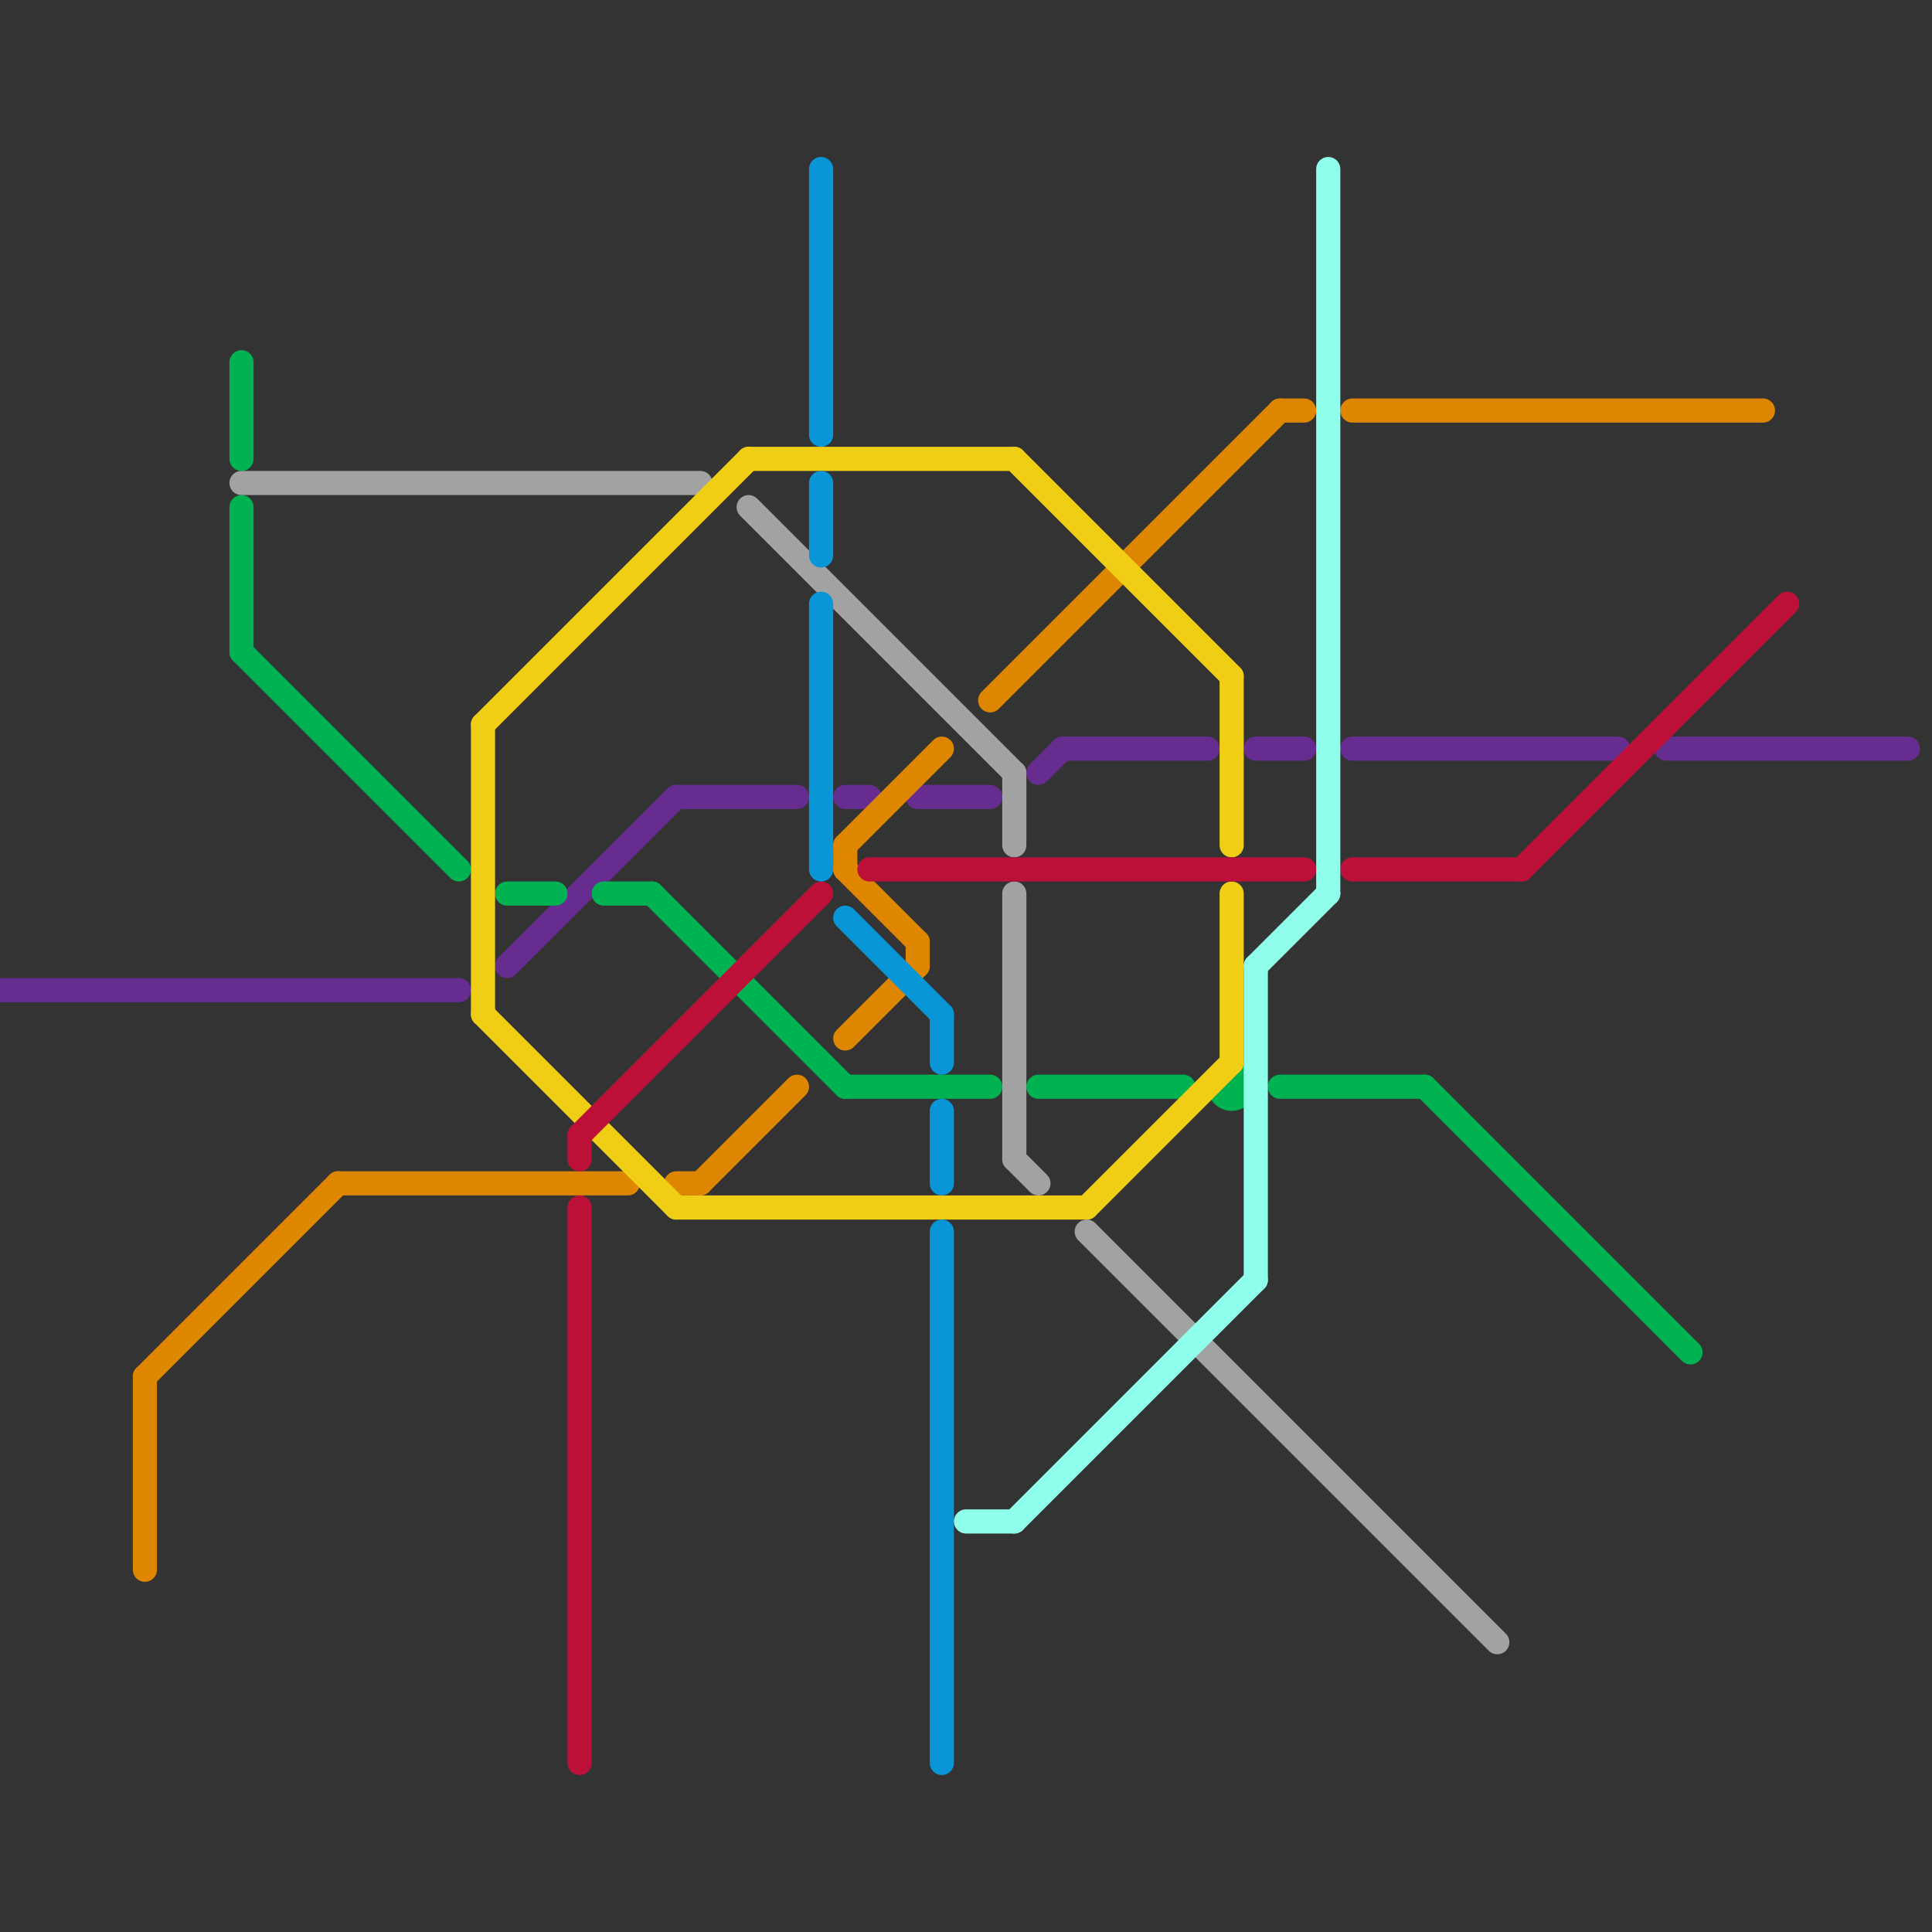 
<svg version="1.1" xmlns="http://www.w3.org/2000/svg" viewBox="0 0 80 80">
<rect x="0" y="0" width="80" height="80" fill="#333333" stroke="none"/>
<style>text { font: 1px Helvetica; font-weight: 600; white-space: pre; dominant-baseline: central; } line { stroke-width: 1; fill: none; stroke-linecap: round; stroke-linejoin: round; } .c0 { stroke: #662c90 } .c1 { stroke: #00b251 } .c2 { stroke: #a2a2a2 } .c3 { stroke: #df8600 } .c4 { stroke: #f0ce15 } .c5 { stroke: #bd1038 } .c6 { stroke: #0896d7 } .c7 { stroke: #8fffec }</style><defs><g id="wm-xf"><circle r="1.2" fill="#000"/><circle r="0.9" fill="#fff"/><circle r="0.6" fill="#000"/><circle r="0.3" fill="#fff"/></g><g id="wm"><circle r="0.6" fill="#000"/><circle r="0.3" fill="#fff"/></g></defs><line class="c0" x1="28" y1="33" x2="33" y2="33"/><line class="c0" x1="35" y1="33" x2="36" y2="33"/><line class="c0" x1="0" y1="41" x2="19" y2="41"/><line class="c0" x1="44" y1="31" x2="50" y2="31"/><line class="c0" x1="52" y1="31" x2="54" y2="31"/><line class="c0" x1="38" y1="33" x2="41" y2="33"/><line class="c0" x1="69" y1="31" x2="79" y2="31"/><line class="c0" x1="56" y1="31" x2="67" y2="31"/><line class="c0" x1="43" y1="32" x2="44" y2="31"/><line class="c0" x1="21" y1="40" x2="28" y2="33"/><line class="c1" x1="10" y1="21" x2="10" y2="27"/><line class="c1" x1="10" y1="15" x2="10" y2="19"/><line class="c1" x1="35" y1="45" x2="41" y2="45"/><line class="c1" x1="53" y1="45" x2="59" y2="45"/><line class="c1" x1="43" y1="45" x2="49" y2="45"/><line class="c1" x1="21" y1="37" x2="23" y2="37"/><line class="c1" x1="27" y1="37" x2="35" y2="45"/><line class="c1" x1="25" y1="37" x2="27" y2="37"/><line class="c1" x1="59" y1="45" x2="70" y2="56"/><line class="c1" x1="10" y1="27" x2="19" y2="36"/><circle cx="51" cy="45" r="1" fill="#00b251" /><line class="c2" x1="42" y1="37" x2="42" y2="48"/><line class="c2" x1="31" y1="21" x2="42" y2="32"/><line class="c2" x1="42" y1="48" x2="43" y2="49"/><line class="c2" x1="45" y1="51" x2="62" y2="68"/><line class="c2" x1="10" y1="20" x2="29" y2="20"/><line class="c2" x1="42" y1="32" x2="42" y2="35"/><line class="c3" x1="41" y1="29" x2="53" y2="17"/><line class="c3" x1="6" y1="57" x2="6" y2="65"/><line class="c3" x1="14" y1="49" x2="26" y2="49"/><line class="c3" x1="56" y1="17" x2="73" y2="17"/><line class="c3" x1="35" y1="35" x2="35" y2="36"/><line class="c3" x1="6" y1="57" x2="14" y2="49"/><line class="c3" x1="35" y1="35" x2="39" y2="31"/><line class="c3" x1="35" y1="43" x2="38" y2="40"/><line class="c3" x1="35" y1="36" x2="38" y2="39"/><line class="c3" x1="38" y1="39" x2="38" y2="40"/><line class="c3" x1="29" y1="49" x2="33" y2="45"/><line class="c3" x1="28" y1="49" x2="29" y2="49"/><line class="c3" x1="53" y1="17" x2="54" y2="17"/><line class="c4" x1="42" y1="19" x2="51" y2="28"/><line class="c4" x1="20" y1="30" x2="20" y2="42"/><line class="c4" x1="20" y1="30" x2="31" y2="19"/><line class="c4" x1="20" y1="42" x2="28" y2="50"/><line class="c4" x1="51" y1="28" x2="51" y2="35"/><line class="c4" x1="51" y1="37" x2="51" y2="44"/><line class="c4" x1="28" y1="50" x2="45" y2="50"/><line class="c4" x1="45" y1="50" x2="51" y2="44"/><line class="c4" x1="31" y1="19" x2="42" y2="19"/><line class="c5" x1="63" y1="36" x2="74" y2="25"/><line class="c5" x1="24" y1="50" x2="24" y2="73"/><line class="c5" x1="24" y1="47" x2="24" y2="48"/><line class="c5" x1="56" y1="36" x2="63" y2="36"/><line class="c5" x1="36" y1="36" x2="54" y2="36"/><line class="c5" x1="24" y1="47" x2="34" y2="37"/><line class="c6" x1="34" y1="7" x2="34" y2="18"/><line class="c6" x1="34" y1="25" x2="34" y2="36"/><line class="c6" x1="35" y1="38" x2="39" y2="42"/><line class="c6" x1="39" y1="46" x2="39" y2="49"/><line class="c6" x1="39" y1="42" x2="39" y2="44"/><line class="c6" x1="39" y1="51" x2="39" y2="73"/><line class="c6" x1="34" y1="20" x2="34" y2="23"/><line class="c7" x1="52" y1="40" x2="52" y2="53"/><line class="c7" x1="40" y1="63" x2="42" y2="63"/><line class="c7" x1="52" y1="40" x2="55" y2="37"/><line class="c7" x1="42" y1="63" x2="52" y2="53"/><line class="c7" x1="55" y1="7" x2="55" y2="37"/>
</svg>
